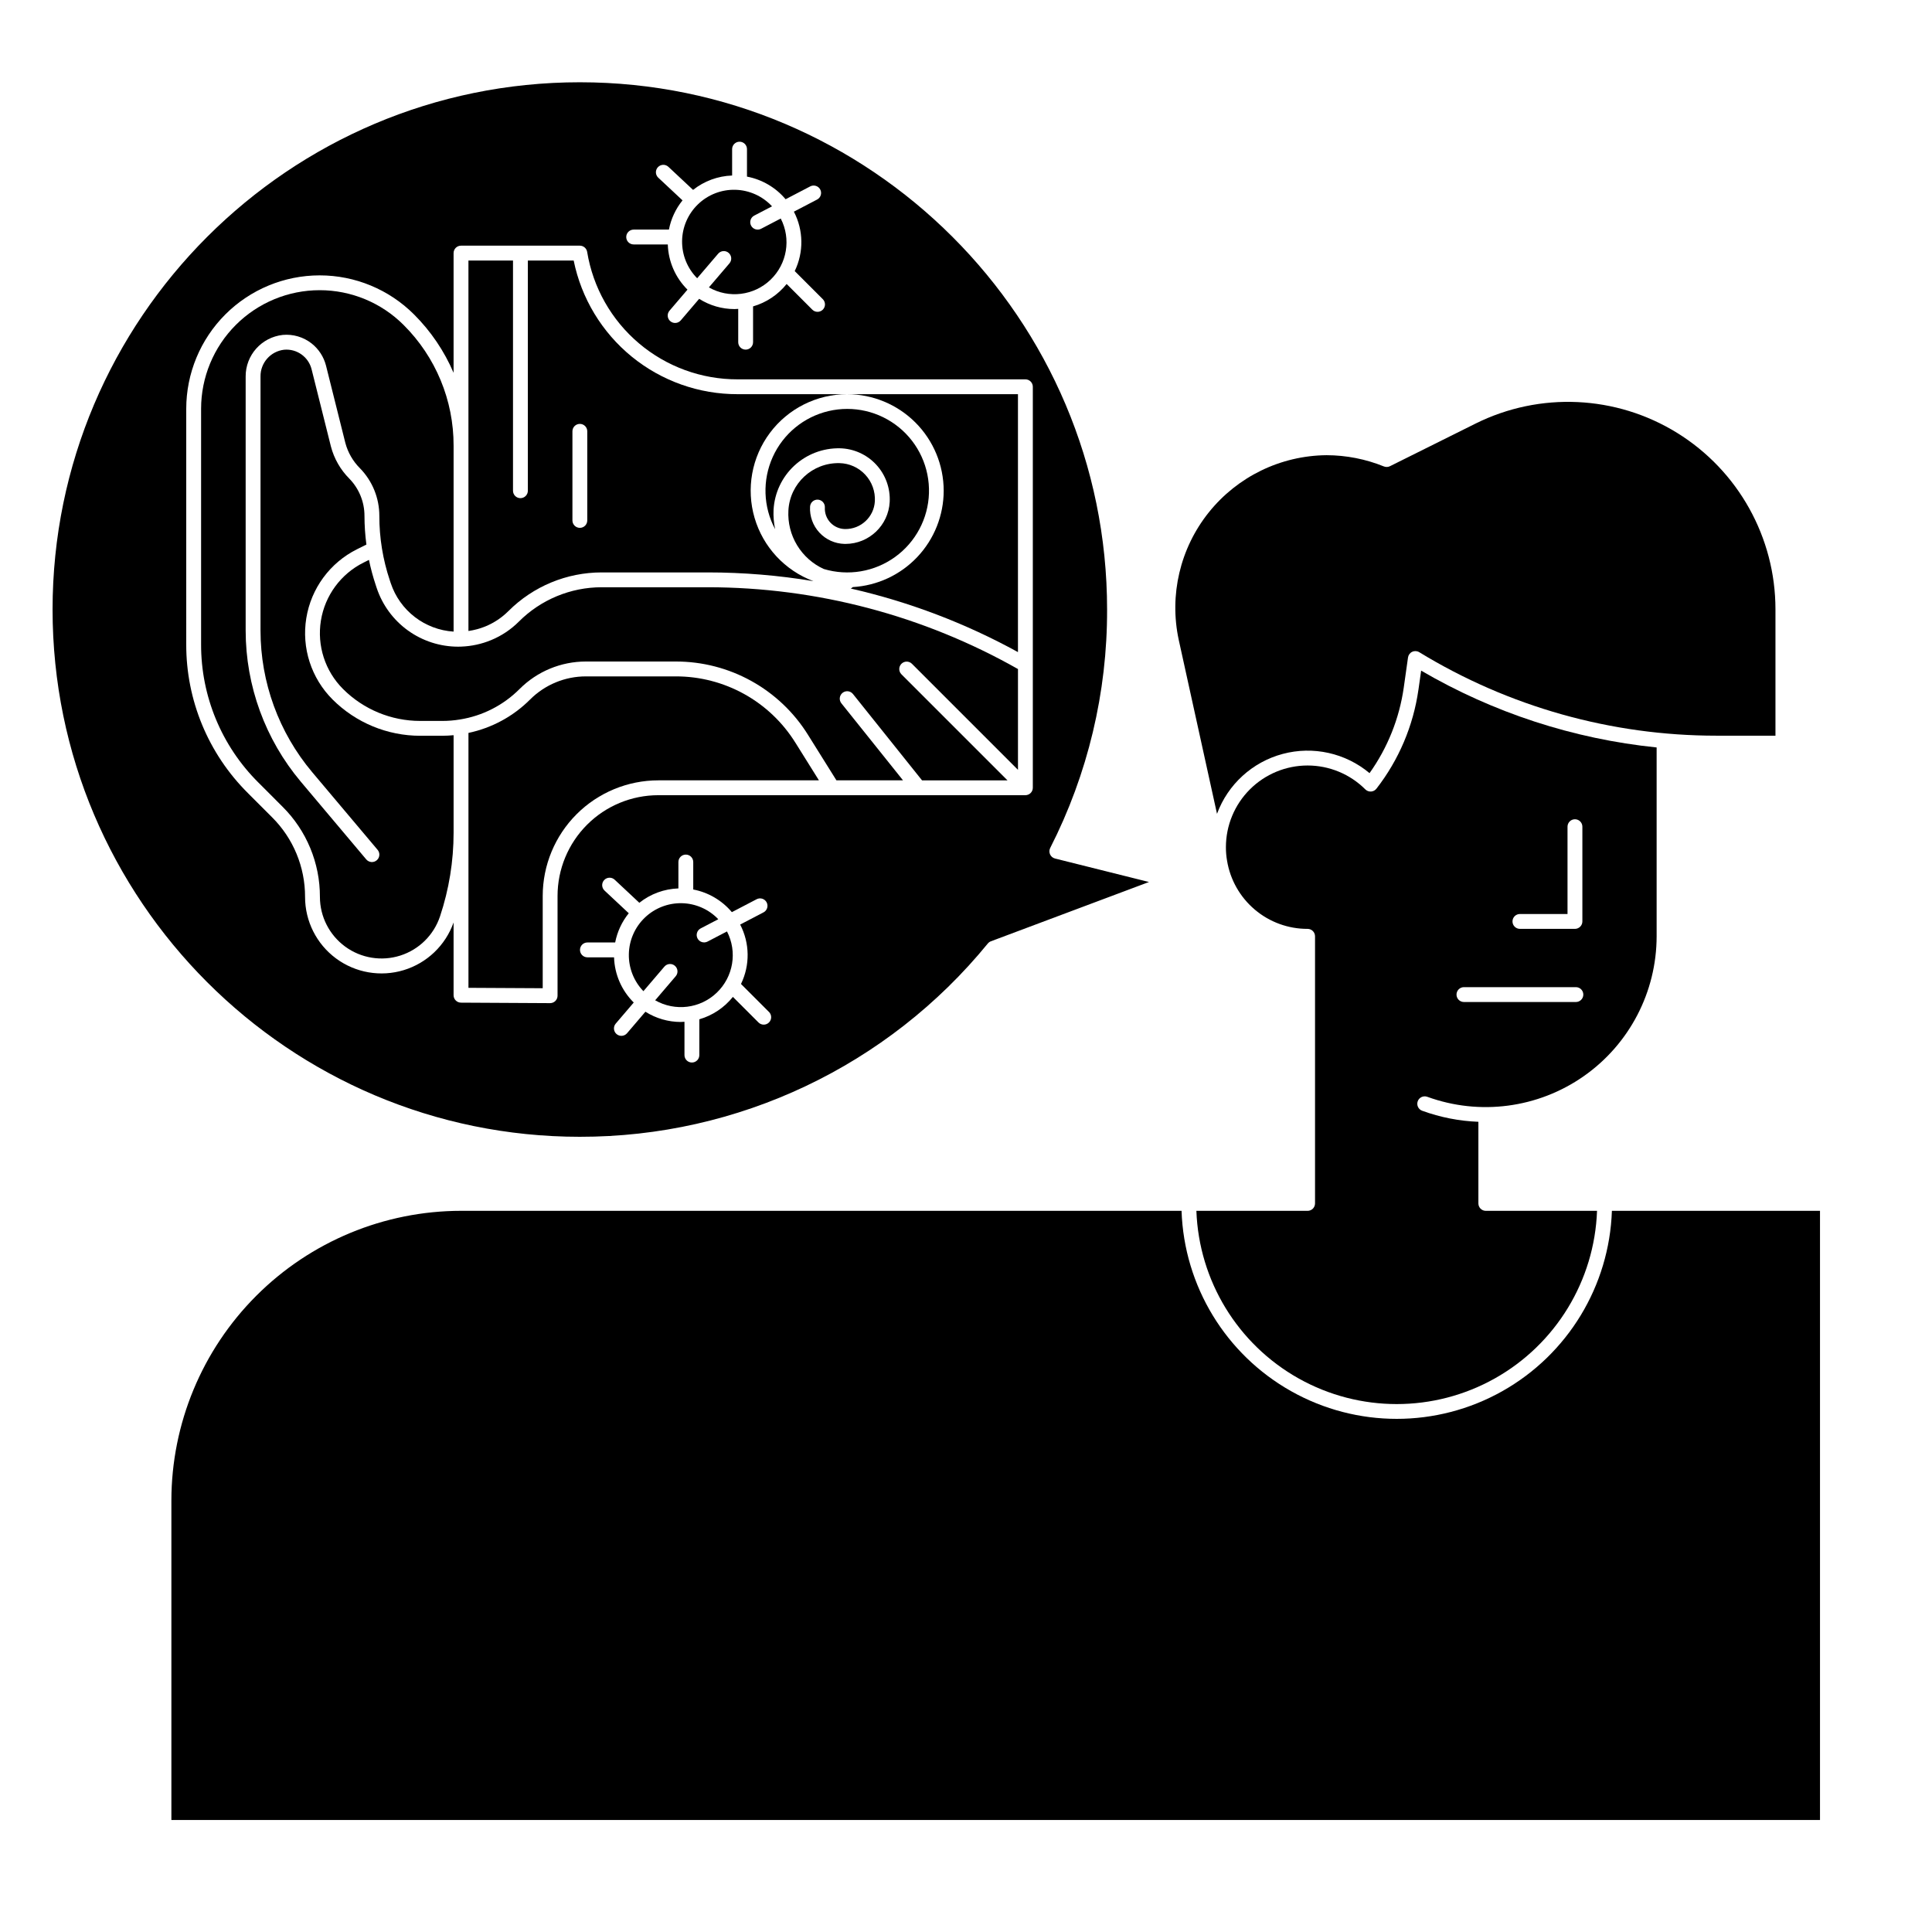 <?xml version="1.0" encoding="UTF-8"?>
<!-- Uploaded to: ICON Repo, www.svgrepo.com, Generator: ICON Repo Mixer Tools -->
<svg fill="#000000" width="800px" height="800px" version="1.1" viewBox="144 144 512 512" xmlns="http://www.w3.org/2000/svg">
 <g>
  <path d="m466.52 359.67c2.879-7.809 9.375-13.73 17.414-15.875 8.043-2.148 16.625-0.246 23.008 5.094 4.789-6.723 7.898-14.492 9.066-22.66l1.129-7.988c0.094-0.656 0.508-1.223 1.109-1.504 0.598-0.285 1.301-0.246 1.863 0.098 23.715 14.477 50.957 22.133 78.742 22.129h15.664v-33.484c0-19.039-9.852-36.723-26.035-46.746-16.188-10.023-36.406-10.961-53.453-2.477l-22.672 11.289h0.004c-0.504 0.25-1.09 0.273-1.613 0.066-4.828-1.957-9.988-2.969-15.195-2.981-12.16 0.105-23.621 5.676-31.219 15.168-7.594 9.492-10.516 21.898-7.953 33.781z"/>
  <path d="m522.24 434.66c13.883 5.051 29.355 3.016 41.457-5.453 12.105-8.469 19.316-22.309 19.328-37.082v-50.043c-22.02-2.254-43.297-9.195-62.406-20.359l-0.715 5.059-0.004-0.004c-1.359 9.566-5.199 18.609-11.133 26.234-0.344 0.445-0.863 0.719-1.426 0.754s-1.113-0.172-1.512-0.566c-4.062-4.059-9.566-6.336-15.309-6.336-5.738 0.004-11.242 2.285-15.301 6.344-4.059 4.059-6.34 9.562-6.34 15.305-0.004 1.203 0.098 2.406 0.305 3.594 0.832 5.051 3.438 9.645 7.352 12.953 3.91 3.309 8.871 5.117 13.992 5.102 0.52 0 1.023 0.207 1.391 0.574 0.371 0.371 0.578 0.871 0.578 1.391v70.789c0 0.523-0.207 1.023-0.578 1.395-0.367 0.367-0.871 0.574-1.391 0.574h-29.473c0.668 18.512 10.93 35.34 27.082 44.41 16.152 9.066 35.859 9.066 52.012 0 16.152-9.07 26.414-25.898 27.082-44.41h-29.473c-1.086 0-1.969-0.879-1.969-1.969v-21.629c-5.086-0.195-10.113-1.184-14.898-2.926-1.023-0.375-1.547-1.504-1.176-2.527 0.375-1.02 1.504-1.543 2.523-1.172zm24.555-48.438h12.613v-23.141c0-1.086 0.883-1.969 1.969-1.969s1.969 0.883 1.969 1.969v25.109c0 0.52-0.207 1.023-0.578 1.391-0.367 0.367-0.867 0.578-1.391 0.578h-14.582c-1.09 0-1.969-0.883-1.969-1.969 0-1.086 0.879-1.969 1.969-1.969zm-14.832 19.387h29.664v-0.004c1.086 0 1.969 0.883 1.969 1.969 0 1.09-0.883 1.969-1.969 1.969h-29.668c-1.086 0-1.969-0.879-1.969-1.969 0-1.086 0.883-1.969 1.969-1.969z"/>
  <path d="m571.17 464.88c-0.672 19.914-11.688 38.035-29.055 47.805-17.367 9.77-38.57 9.77-55.941 0-17.367-9.77-28.379-27.891-29.051-47.805h-190.95c-20.352 0.023-39.859 8.117-54.25 22.508-14.387 14.387-22.48 33.895-22.504 54.246v84.684h436.9v-161.44z"/>
  <path d="m323.02 323.25h-23.754c-5.547 0-10.863 2.203-14.785 6.125-4.469 4.477-10.145 7.551-16.336 8.855v67.555l19.68 0.105v-24.445c0.004-8.129 3.231-15.922 8.977-21.668 5.746-5.746 13.539-8.973 21.664-8.977h42.559l-6.207-9.93v0.004c-6.82-10.996-18.855-17.668-31.797-17.625z"/>
  <path d="m331.48 393.54c-0.961 0.484-2.133 0.105-2.629-0.848-0.496-0.953-0.137-2.129 0.809-2.641l4.691-2.445v-0.004c-2.523-2.641-6-4.168-9.652-4.246-3.656-0.074-7.191 1.305-9.824 3.836-2.637 2.535-4.156 6.012-4.223 9.664-0.07 3.656 1.32 7.188 3.859 9.816l5.566-6.516c0.707-0.824 1.949-0.922 2.773-0.215 0.828 0.707 0.926 1.949 0.219 2.773l-5.445 6.375c5.289 3.016 11.934 2.195 16.328-2.019 4.398-4.215 5.5-10.816 2.707-16.23z"/>
  <path d="m334.32 211.23c0.707-0.828 1.949-0.926 2.773-0.219 0.828 0.707 0.926 1.949 0.219 2.777l-5.445 6.375c5.289 3.016 11.934 2.191 16.328-2.023 4.398-4.215 5.5-10.816 2.707-16.23l-5.18 2.703c-0.461 0.25-1.008 0.305-1.512 0.148-0.504-0.152-0.922-0.504-1.168-0.969-0.242-0.469-0.289-1.012-0.129-1.516 0.164-0.5 0.52-0.918 0.988-1.152l4.691-2.445v-0.004c-2.512-2.699-6.004-4.277-9.688-4.379-3.688-0.105-7.262 1.277-9.918 3.832-2.66 2.555-4.184 6.07-4.227 9.758s1.398 7.238 3.996 9.855z"/>
  <path d="m394.09 274.05c-0.008 6.523-2.504 12.801-6.984 17.547-4.477 4.746-10.598 7.602-17.109 7.988-0.156 0.156-0.34 0.285-0.539 0.383 15.484 3.527 30.398 9.199 44.312 16.848v-68.352h-45.262c6.781 0.008 13.285 2.707 18.082 7.504s7.492 11.297 7.5 18.082z"/>
  <path d="m218.88 357.79c6.359 6.324 9.926 14.934 9.902 23.902 0.008 5.211 2.5 10.102 6.707 13.176 4.207 3.07 9.625 3.949 14.59 2.367s8.875-5.438 10.527-10.379c2.387-7.152 3.602-14.641 3.602-22.184v-25.836c-0.984 0.09-1.969 0.148-2.953 0.148h-5.902v0.004c-8.711-0.004-17.062-3.465-23.223-9.621-5.648-5.648-8.238-13.664-6.957-21.551 1.277-7.883 6.266-14.672 13.41-18.246l2.519-1.254c-0.336-2.519-0.508-5.059-0.512-7.602 0.004-3.688-1.438-7.231-4.012-9.867-2.352-2.363-4.039-5.305-4.883-8.531l-5.117-20.449c-0.82-3.289-3.914-5.492-7.289-5.184-3.602 0.418-6.301 3.492-6.25 7.117v67.305c0.004 13.73 4.856 27.02 13.691 37.523l17.332 20.578c0.34 0.398 0.508 0.918 0.465 1.438-0.043 0.523-0.293 1.008-0.695 1.344-0.398 0.34-0.918 0.504-1.441 0.457-0.52-0.047-1.004-0.301-1.34-0.703l-17.332-20.582c-9.434-11.215-14.609-25.398-14.617-40.055v-67.305c-0.039-5.66 4.211-10.434 9.84-11.043 2.734-0.25 5.457 0.555 7.621 2.246 1.895 1.488 3.242 3.566 3.836 5.902l5.117 20.457c0.676 2.551 2.016 4.875 3.883 6.738 3.293 3.371 5.133 7.898 5.129 12.613-0.008 5.797 0.93 11.559 2.769 17.059l0.262 0.789v-0.004c1.18 3.555 3.398 6.672 6.363 8.957 2.965 2.285 6.547 3.633 10.285 3.871v-49.27c0.031-12.012-4.742-23.535-13.258-32.004-5.894-5.894-13.891-9.207-22.227-9.207-8.336 0-16.328 3.312-22.223 9.203-5.894 5.894-9.207 13.891-9.207 22.227v62.418c-0.035 13.742 5.426 26.926 15.168 36.617z"/>
  <path d="m243.82 299.8-0.258-0.789c-0.727-2.176-1.32-4.391-1.785-6.637l-1.441 0.719c-6.016 3.008-10.215 8.723-11.293 15.359-1.074 6.637 1.105 13.387 5.863 18.141 5.426 5.418 12.777 8.461 20.445 8.461h5.902c1.543 0 3.078-0.129 4.602-0.379 6.004-0.949 11.551-3.781 15.84-8.086 4.66-4.664 10.98-7.281 17.57-7.281h23.754c14.297-0.043 27.598 7.328 35.137 19.477l7.508 12.012h17.645l-16.336-20.418c-0.676-0.848-0.539-2.086 0.309-2.766 0.848-0.68 2.086-0.543 2.766 0.309l18.301 22.879h22.645l-28.129-28.129v-0.004c-0.742-0.77-0.734-1.996 0.027-2.758 0.758-0.758 1.984-0.77 2.758-0.023l28.125 28.129v-26.711c-25.055-14.191-53.355-21.66-82.152-21.676h-28.184c-8.215 0.004-16.098 3.269-21.91 9.078-2.109 2.117-4.625 3.797-7.391 4.934-2.508 1.035-5.184 1.617-7.894 1.715-0.211 0.02-0.52 0.02-0.816 0.02-4.781 0.004-9.441-1.5-13.32-4.293-3.879-2.797-6.777-6.746-8.285-11.281z"/>
  <path d="m297.66 445.26c41.906 0.059 81.617-18.75 108.12-51.219 0.223-0.266 0.508-0.473 0.832-0.594l41.879-15.707-24.898-6.223c-0.582-0.145-1.066-0.547-1.316-1.094-0.246-0.547-0.234-1.176 0.039-1.707 9.969-19.566 15.137-41.227 15.074-63.184 0-77.047-62.68-139.73-139.73-139.73-77.051-0.004-139.73 62.68-139.73 139.73s62.68 139.73 139.73 139.73zm50.129-30.297c-0.77 0.77-2.016 0.77-2.785 0l-6.781-6.781h0.004c-2.285 2.852-5.394 4.926-8.898 5.941v9.488c0 1.09-0.883 1.969-1.969 1.969-1.086 0-1.969-0.879-1.969-1.969v-8.832c-0.324 0.02-0.648 0.051-0.977 0.051v0.004c-3.32-0.004-6.57-0.945-9.375-2.715l-4.871 5.703c-0.707 0.824-1.949 0.922-2.777 0.215-0.824-0.707-0.922-1.949-0.215-2.773l4.769-5.582v-0.004c-3.207-3.176-5.074-7.465-5.215-11.977h-7.062c-1.086 0-1.965-0.883-1.965-1.969s0.879-1.969 1.965-1.969h7.359c0.551-2.84 1.785-5.5 3.602-7.746l-6.445-6.031v-0.004c-0.773-0.746-0.805-1.973-0.07-2.758 0.734-0.785 1.961-0.836 2.758-0.113l6.559 6.137c2.953-2.348 6.582-3.684 10.352-3.809v-6.996c0-1.086 0.879-1.969 1.965-1.969 1.09 0 1.969 0.883 1.969 1.969v7.281c4 0.766 7.613 2.887 10.234 6.004l6.496-3.387c0.461-0.266 1.016-0.332 1.527-0.184 0.516 0.152 0.945 0.504 1.195 0.977 0.246 0.477 0.293 1.031 0.121 1.539-0.168 0.508-0.539 0.922-1.02 1.152l-6.117 3.191c2.559 4.918 2.641 10.758 0.219 15.746l7.418 7.418h0.004c0.766 0.77 0.766 2.016-0.004 2.781zm-35.863-210.12h9.348c0.547-2.84 1.785-5.5 3.602-7.746l-6.453-6.035c-0.773-0.746-0.805-1.977-0.07-2.758 0.734-0.785 1.961-0.836 2.758-0.117l6.562 6.137c2.953-2.344 6.578-3.68 10.348-3.809v-6.992c0-1.09 0.883-1.969 1.969-1.969 1.086 0 1.969 0.879 1.969 1.969v7.281c4 0.762 7.613 2.879 10.234 5.996l6.496-3.387h-0.004c0.465-0.254 1.012-0.309 1.52-0.156 0.504 0.152 0.93 0.504 1.172 0.973 0.246 0.469 0.289 1.016 0.125 1.52-0.164 0.504-0.523 0.918-0.996 1.152l-6.117 3.191c2.559 4.918 2.641 10.758 0.223 15.746l7.418 7.418c0.379 0.367 0.594 0.871 0.602 1.398 0.004 0.527-0.203 1.035-0.578 1.41-0.371 0.371-0.879 0.578-1.41 0.574-0.527-0.004-1.031-0.219-1.398-0.602l-6.773-6.777c-2.285 2.848-5.394 4.922-8.902 5.941v9.488c0 1.086-0.879 1.965-1.965 1.965-1.09 0-1.969-0.879-1.969-1.965v-8.832c-0.324 0.02-0.645 0.051-0.973 0.051h-0.004c-3.316 0-6.57-0.941-9.375-2.715l-4.871 5.707c-0.707 0.828-1.949 0.926-2.773 0.219-0.828-0.707-0.926-1.949-0.219-2.777l4.769-5.582c-3.207-3.18-5.074-7.465-5.215-11.98h-9.047c-1.086 0-1.969-0.879-1.969-1.969 0-1.086 0.883-1.965 1.969-1.965zm-118.57 47.5c0-9.379 3.727-18.375 10.355-25.008 6.633-6.633 15.629-10.359 25.008-10.359s18.375 3.727 25.008 10.359c4.449 4.438 8.004 9.688 10.477 15.465v-31.727c0-1.086 0.879-1.969 1.969-1.969h31.488c0.961 0 1.781 0.695 1.941 1.645 1.547 9.449 6.41 18.043 13.719 24.23 7.309 6.191 16.582 9.574 26.156 9.551h76.262c0.523 0 1.023 0.207 1.391 0.574 0.371 0.371 0.578 0.871 0.578 1.391v106.27c0 0.129-0.016 0.258-0.039 0.387-0.016 0.059-0.031 0.113-0.051 0.168-0.016 0.066-0.035 0.133-0.062 0.195-0.027 0.066-0.062 0.129-0.098 0.191-0.027 0.051-0.051 0.098-0.082 0.152v-0.004c-0.145 0.215-0.328 0.402-0.543 0.547-0.047 0.031-0.098 0.051-0.148 0.078-0.062 0.035-0.125 0.07-0.191 0.098s-0.133 0.043-0.195 0.062c-0.066 0.02-0.109 0.039-0.172 0.051-0.125 0.027-0.258 0.039-0.387 0.043h-97.277c-7.082 0-13.875 2.812-18.883 7.824-5.008 5.008-7.824 11.801-7.824 18.883v26.43c0 0.52-0.207 1.023-0.574 1.391-0.371 0.371-0.871 0.578-1.395 0.578h-0.012l-23.617-0.129h0.004c-1.082-0.008-1.957-0.887-1.957-1.969v-19.281c-2.144 6.059-7.031 10.742-13.176 12.621-6.144 1.879-12.816 0.73-17.98-3.09-5.164-3.824-8.207-9.871-8.203-16.297 0.02-7.926-3.129-15.531-8.75-21.121l-6.418-6.418v-0.004c-10.484-10.426-16.359-24.609-16.32-39.395z"/>
  <path d="m360.73 276.41c0.52 0.027 1.012 0.258 1.363 0.648 0.348 0.387 0.531 0.898 0.504 1.418-0.082 1.473 0.438 2.91 1.438 3.992 1.004 1.078 2.398 1.703 3.871 1.734 4.195 0.082 7.707-3.172 7.941-7.363 0.141-2.594-0.773-5.133-2.543-7.039-1.766-1.906-4.231-3.012-6.828-3.066-7.164-0.164-13.164 5.398-13.543 12.555-0.176 3.227 0.625 6.434 2.297 9.195 1.672 2.766 4.137 4.965 7.078 6.305 6.449 1.934 13.43 0.758 18.887-3.18 5.461-3.934 8.785-10.188 8.988-16.914 0.207-6.731-2.727-13.172-7.941-17.434-5.211-4.262-12.105-5.859-18.66-4.324-6.555 1.535-12.023 6.031-14.797 12.164-2.773 6.133-2.543 13.207 0.633 19.145-0.355-1.691-0.496-3.422-0.418-5.148 0.25-4.465 2.223-8.656 5.5-11.695 3.281-3.039 7.609-4.691 12.078-4.602 3.656 0.082 7.125 1.641 9.613 4.324 2.484 2.68 3.781 6.258 3.586 9.91-0.344 6.203-5.457 11.074-11.672 11.105h-0.309 0.004c-2.531-0.059-4.934-1.141-6.652-3-1.719-1.855-2.613-4.332-2.477-6.859 0.051-1.086 0.973-1.922 2.059-1.871z"/>
  <path d="m278.75 305.93c6.551-6.551 15.43-10.23 24.691-10.234h28.184c9.363 0.004 18.711 0.777 27.945 2.316-7.551-2.816-13.332-9.031-15.598-16.762-2.269-7.734-0.762-16.082 4.066-22.535s12.418-10.25 20.477-10.254h-29.031c-10.219 0.031-20.137-3.484-28.059-9.941-7.922-6.461-13.363-15.465-15.395-25.48h-12.141v61.008c0 1.086-0.883 1.969-1.969 1.969-1.086 0-1.969-0.883-1.969-1.969v-61.008h-11.809v98.184-0.004c1.543-0.219 3.055-0.629 4.496-1.215 2.289-0.941 4.363-2.328 6.109-4.074zm16.949-47.629c0-1.086 0.879-1.965 1.969-1.965 1.086 0 1.965 0.879 1.965 1.965v23.617c0 1.086-0.879 1.969-1.965 1.969-1.09 0-1.969-0.883-1.969-1.969z"/>
 </g>
</svg>